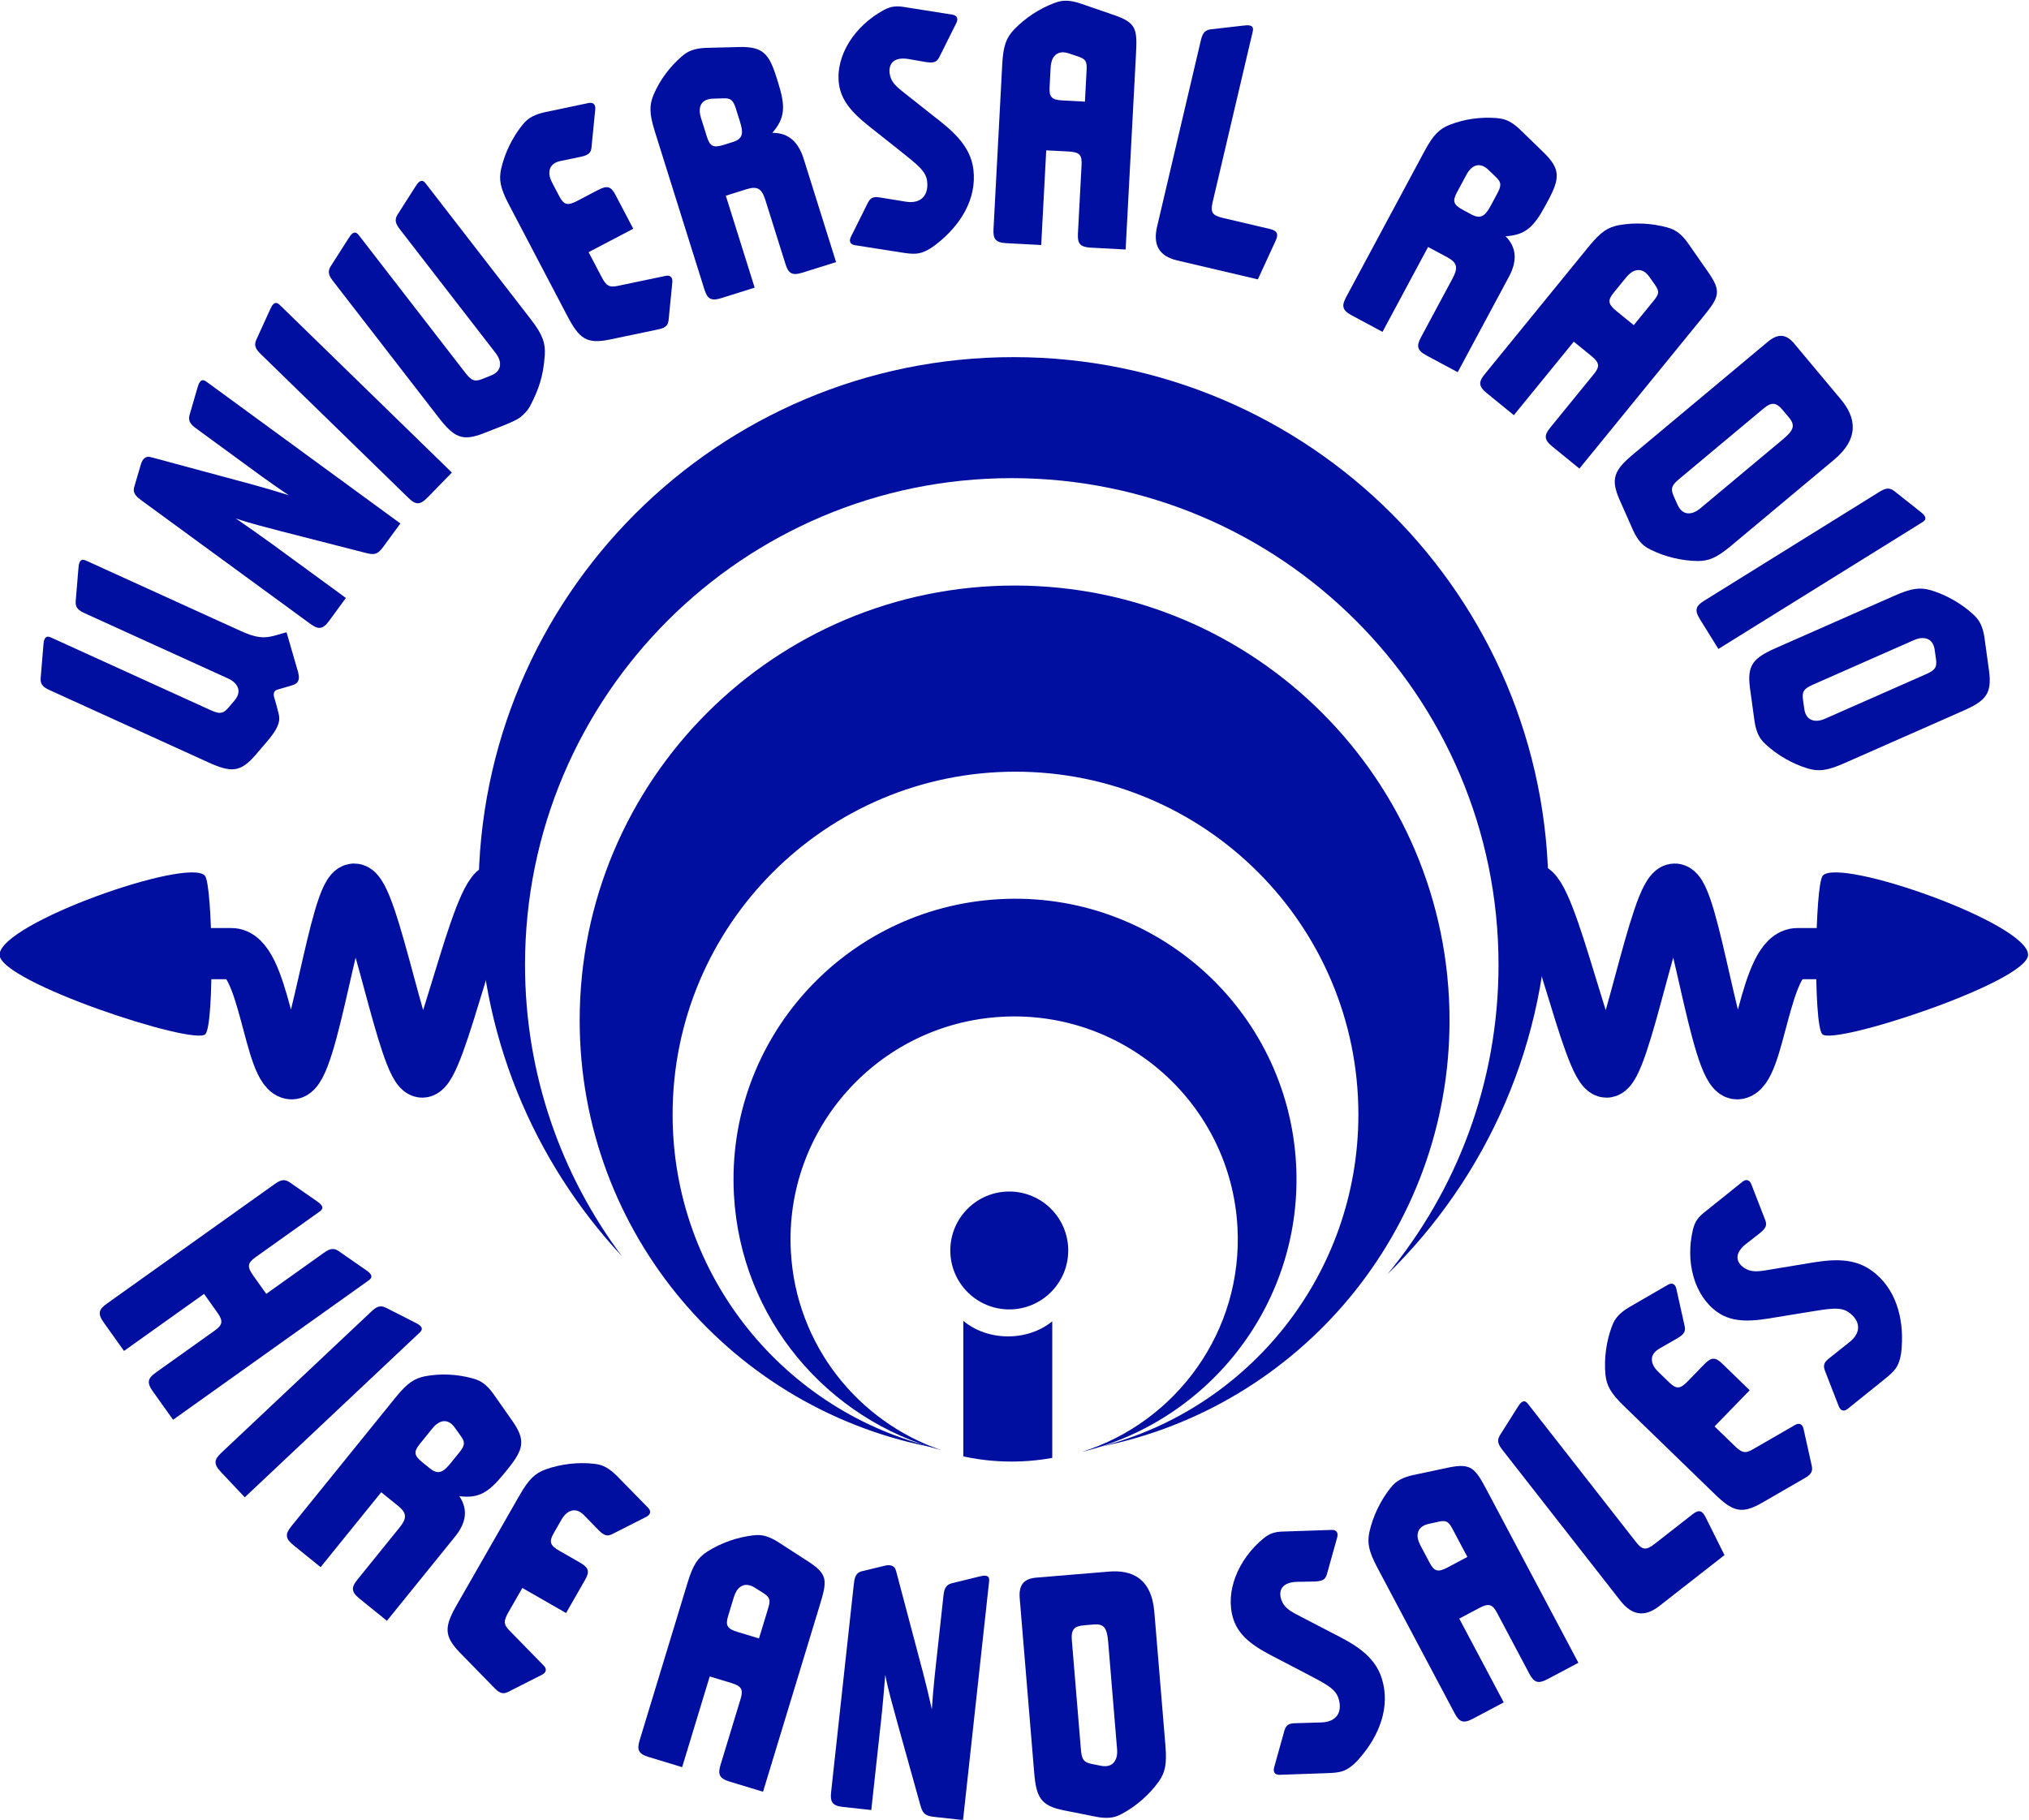 <?xml version="1.0" encoding="UTF-8" standalone="no"?>
<svg
   version="1.1"
   id="svg2"
   xml:space="preserve"
   width="422.618"
   height="379.128"
   viewBox="0 0 422.618 379.128"
   xmlns="http://www.w3.org/2000/svg"
   xmlns:svg="http://www.w3.org/2000/svg"
   xmlns:rdf="http://www.w3.org/1999/02/22-rdf-syntax-ns#"
   xmlns:cc="http://creativecommons.org/ns#"
   xmlns:dc="http://purl.org/dc/elements/1.1/"><defs
     id="defs6"><clipPath
       clipPathUnits="userSpaceOnUse"
       id="clipPath18"><path
         d="M 0,595.276 H 841.89 V 0 H 0 Z"
         id="path16" /></clipPath><clipPath
       clipPathUnits="userSpaceOnUse"
       id="clipPath130"><path
         d="M 0,595.276 H 841.89 V 0 H 0 Z"
         id="path128" /></clipPath><clipPath
       clipPathUnits="userSpaceOnUse"
       id="clipPath154"><path
         d="M 0,595.276 H 841.89 V 0 H 0 Z"
         id="path152" /></clipPath><clipPath
       clipPathUnits="userSpaceOnUse"
       id="clipPath174"><path
         d="m 385.064,247.196 c 0,-19.297 15.706,-34.941 35.08,-34.941 v 0 c 19.375,0 35.08,15.644 35.08,34.941 v 0 c 0,19.297 -15.705,34.94 -35.08,34.94 v 0 c -19.374,0 -35.08,-15.643 -35.08,-34.94"
         id="path172" /></clipPath><clipPath
       clipPathUnits="userSpaceOnUse"
       id="clipPath186"><path
         d="M 0,595.276 H 841.89 V 0 H 0 Z"
         id="path184" /></clipPath></defs><g
     id="g10"
     transform="matrix(1.333,0,0,-1.333,-349.355,587.432)"><g
       id="g12"><g
         id="g14"
         clip-path="url(#clipPath18)"><g
           id="g20"
           transform="translate(269.892,332.797)"><path
             d="m 0,0 c -0.928,0.422 -1.533,0.831 -1.459,1.862 l 0.425,5.133 c 0.037,0.516 0.083,0.761 0.183,0.982 0.202,0.441 0.496,0.507 1.042,0.258 L 25.093,-3.101 c 1.365,-0.621 1.957,-0.625 2.836,0.44 l 0.856,1.009 c 0.545,0.618 0.766,1.249 0.639,1.839 -0.156,0.671 -0.685,1.245 -1.614,1.667 L 5.475,12.021 c -0.929,0.423 -1.534,0.832 -1.46,1.863 l 0.426,5.133 c 0.037,0.516 0.082,0.761 0.183,0.982 0.201,0.44 0.495,0.507 1.041,0.258 L 29.748,9.294 c 2.458,-1.118 3.671,-1.205 5.324,-0.758 l 1.892,0.536 1.819,-6.287 C 38.968,2.034 38.897,1.734 38.772,1.458 38.621,1.127 38.411,0.957 37.719,0.739 L 35.667,0.142 C 35.08,0.01 34.824,-0.406 35.035,-1.102 c 0.304,-1.07 0.515,-1.765 0.735,-2.731 0.131,-0.725 0.014,-1.271 -0.262,-1.878 -0.302,-0.662 -0.818,-1.359 -1.412,-2.087 l -1.97,-2.299 c -2.385,-2.776 -3.838,-2.78 -7.442,-1.14 z"
             style="fill:#000f9f;fill-opacity:1;fill-rule:nonzero;stroke:none"
             id="path22" /></g><g
           id="g24"
           transform="translate(284.32,362.377)"><path
             d="m 0,0 c -0.823,0.602 -1.598,1.169 -1.245,2.262 l 0.999,3.398 c 0.082,0.316 0.213,0.596 0.32,0.743 0.43,0.587 0.863,0.57 1.358,0.433 L 17.384,2.53 C 18.506,2.235 21.077,1.481 22.887,0.908 21.495,1.851 20.055,2.829 18.796,3.75 l -10.46,7.648 c -0.92,0.674 -1.178,1.236 -0.955,2.049 l 1.223,4.213 c 0.14,0.497 0.235,0.729 0.378,0.924 0.286,0.392 0.587,0.396 1.072,0.042 L 40.321,-3.507 37.745,-7.029 C 36.958,-8.106 36.504,-8.524 35.068,-8.15 l -13.273,3.399 c -2.243,0.59 -5.199,1.325 -7.203,2.039 1.972,-1.367 3.897,-2.7 5.786,-4.08 l 11.429,-8.358 -2.611,-3.571 c -1.002,-1.37 -1.689,-1.393 -2.948,-0.473 z"
             style="fill:#000f9f;fill-opacity:1;fill-rule:nonzero;stroke:none"
             id="path26" /></g><g
           id="g28"
           transform="translate(302.862,385.31)"><path
             d="m 0,0 c -0.731,0.711 -1.162,1.301 -0.743,2.247 l 2.137,4.686 c 0.21,0.472 0.335,0.688 0.505,0.861 0.338,0.348 0.637,0.31 1.066,-0.108 l 26.862,-26.169 -3.806,-3.906 c -1.185,-1.215 -1.868,-1.142 -2.986,-0.053 z"
             style="fill:#000f9f;fill-opacity:1;fill-rule:nonzero;stroke:none"
             id="path30" /></g><g
           id="g32"
           transform="translate(314.157,396.707)"><path
             d="M 0,0 C -0.624,0.807 -0.968,1.45 -0.422,2.328 L 2.348,6.67 C 2.622,7.109 2.777,7.305 2.969,7.453 3.352,7.75 3.643,7.671 4.01,7.197 l 16.629,-21.494 c 0.918,-1.187 1.44,-1.466 2.715,-0.934 l 1.226,0.493 c 0.77,0.293 1.26,0.748 1.424,1.33 0.174,0.665 -0.027,1.42 -0.651,2.226 L 10.45,8.083 C 9.826,8.89 9.481,9.534 10.028,10.412 l 2.77,4.342 c 0.274,0.439 0.429,0.635 0.62,0.783 0.384,0.297 0.674,0.218 1.041,-0.256 L 30.906,-5.977 c 1.835,-2.373 2.259,-3.713 2.144,-5.546 -0.232,-3.365 -0.972,-5.379 -2.192,-7.764 -0.414,-0.851 -1.06,-1.503 -1.635,-1.947 -0.527,-0.408 -1.393,-0.774 -2.259,-1.141 l -3.404,-1.343 c -3.404,-1.345 -4.691,-0.672 -7.114,2.46 z"
             style="fill:#000f9f;fill-opacity:1;fill-rule:nonzero;stroke:none"
             id="path34" /></g><g
           id="g36"
           transform="translate(341.606,408.701)"><path
             d="m 0,0 c -1.394,2.657 -1.575,3.917 -1.222,5.592 0.583,2.541 1.79,4.936 3.278,6.8 0.53,0.685 1.01,1.072 1.601,1.382 0.536,0.281 1.237,0.513 1.91,0.664 l 6.903,1.451 c 0.808,0.153 1.088,-0.378 1.016,-1.026 L 12.9,8.933 C 12.831,8.151 12.485,7.767 11.327,7.499 L 8.118,6.832 C 7.309,6.679 6.746,6.316 6.484,5.772 6.196,5.147 6.262,4.368 6.736,3.465 L 7.851,1.339 c 0.724,-1.381 1.295,-1.556 2.797,-0.768 l 3.22,1.689 c 1.503,0.787 2.073,0.613 2.798,-0.769 l 2.759,-5.261 -6.978,-3.658 2.034,-3.879 c 0.697,-1.329 1.163,-1.694 2.51,-1.394 l 7.523,1.574 c 0.809,0.153 1.088,-0.378 1.016,-1.025 l -0.585,-5.93 c -0.073,-0.513 -0.23,-0.866 -0.766,-1.148 -0.323,-0.168 -0.754,-0.259 -1.374,-0.381 l -7.092,-1.483 c -3.586,-0.729 -4.735,0.158 -6.574,3.666 z"
             style="fill:#000f9f;fill-opacity:1;fill-rule:nonzero;stroke:none"
             id="path38" /></g><g
           id="g40"
           transform="translate(375.161,418.041)"><path
             d="M 0,0 1.446,0.454 C 3.122,0.98 3.066,1.969 2.527,3.687 L 1.917,5.633 C 1.504,6.949 1.129,7.334 -0.06,7.276 L -1.631,7.223 C -2.455,7.216 -3.073,6.959 -3.428,6.471 -3.782,5.982 -3.856,5.205 -3.551,4.231 L -2.617,1.254 C -2.149,-0.235 -1.619,-0.508 0,0 m -10.757,2.095 c -0.898,2.863 -0.852,4.135 -0.207,5.72 1.026,2.398 2.562,4.389 4.357,5.958 0.643,0.58 1.186,0.876 1.822,1.075 0.636,0.2 1.307,0.285 1.998,0.313 l 5.23,0.132 c 3.66,0.08 4.633,-0.998 5.819,-4.776 L 8.513,9.715 C 9.68,5.994 9.604,4.209 7.604,1.883 c 2.662,0.018 4.122,-1.598 4.893,-4.06 l 5.065,-16.144 -5.262,-1.651 c -1.618,-0.508 -2.185,-0.121 -2.652,1.368 l -3.126,9.96 c -0.556,1.776 -1.216,2.26 -2.952,1.716 l -3.237,-1.017 4.508,-14.369 -5.204,-1.633 c -1.62,-0.509 -2.187,-0.12 -2.654,1.368 z"
             style="fill:#000f9f;fill-opacity:1;fill-rule:nonzero;stroke:none"
             id="path42" /></g><g
           id="g44"
           transform="translate(395.049,403.689)"><path
             d="M 0,0 2.658,5.333 C 3.154,6.297 3.77,6.25 4.642,6.113 L 8.5,5.486 c 2.493,-0.426 3.66,1.042 3.404,3.186 -0.192,1.609 -1.532,2.597 -4.5,4.961 L 3.83,16.469 c -2.894,2.252 -5.338,4.317 -5.715,7.473 -0.527,4.409 2.464,8.996 6.99,11.47 0.575,0.311 1.102,0.494 1.583,0.551 0.662,0.08 1.158,0.018 1.781,-0.089 l 7.403,-1.17 c 0.811,-0.144 0.882,-0.74 0.585,-1.32 L 13.799,28.052 C 13.402,27.28 12.936,27.103 11.629,27.31 L 8.948,27.775 C 6.771,28.119 5.855,27.103 6.041,25.554 6.204,24.184 7.086,23.443 8.499,22.343 l 4.382,-3.464 c 2.826,-2.2 5.795,-4.564 6.251,-8.376 C 19.694,5.796 17.007,1.729 13.493,-1.046 12.435,-1.898 11.408,-2.504 10.325,-2.634 9.663,-2.712 8.859,-2.627 7.801,-2.452 L 0.585,-1.32 C -0.226,-1.175 -0.297,-0.579 0,0"
             style="fill:#000f9f;fill-opacity:1;fill-rule:nonzero;stroke:none"
             id="path46" /></g><g
           id="g48"
           transform="translate(431.862,429.592)"><path
             d="m 0,0 c 0.071,1.378 -0.027,1.804 -1.217,2.228 l -1.491,0.5 C -3.721,3.082 -4.518,2.944 -5.035,2.311 -5.357,1.967 -5.574,1.317 -5.614,0.539 l -0.163,-3.057 c -0.082,-1.557 0.319,-1.999 2.013,-2.088 l 3.509,-0.187 z m 0.659,-27.614 c -1.693,0.09 -2.088,0.652 -2.006,2.21 l 0.568,10.725 c 0.083,1.557 -0.318,1.999 -2.012,2.09 l -3.51,0.185 -0.785,-14.799 -5.446,0.289 c -1.694,0.091 -2.089,0.653 -2.007,2.21 L -13.177,1 c 0.159,2.996 0.646,4.172 1.806,5.432 1.799,1.887 4.059,3.33 6.29,4.172 0.805,0.318 1.417,0.406 2.083,0.371 0.665,-0.036 1.324,-0.191 1.979,-0.406 L 4.346,8.722 C 7.802,7.517 7.932,6.548 7.722,2.594 L 6.105,-27.903 Z"
             style="fill:#000f9f;fill-opacity:1;fill-rule:nonzero;stroke:none"
             id="path50" /></g><g
           id="g52"
           transform="translate(449.704,434.304)"><path
             d="M 0,0 C 0.233,0.992 0.516,1.666 1.543,1.794 L 6.661,2.38 C 7.174,2.444 7.424,2.447 7.66,2.392 8.132,2.281 8.254,2.006 8.116,1.422 l -6.27,-26.69 c -0.357,-1.519 -0.04,-2.024 1.611,-2.413 l 7.317,-1.717 c 1.298,-0.306 1.352,-0.872 0.942,-1.824 l -2.794,-6.061 -12.568,2.951 c -2.95,0.692 -3.832,2.501 -3.173,5.305 z"
             style="fill:#000f9f;fill-opacity:1;fill-rule:nonzero;stroke:none"
             id="path54" /></g><g
           id="g56"
           transform="translate(490.675,407.877)"><path
             d="M 0,0 1.334,-0.717 C 2.883,-1.548 3.552,-0.816 4.402,0.77 L 5.367,2.567 C 6.019,3.782 6.032,4.32 5.16,5.129 L 4.024,6.215 C 3.443,6.8 2.828,7.062 2.229,6.974 1.632,6.886 1.024,6.395 0.543,5.496 L -0.933,2.747 C -1.67,1.373 -1.496,0.802 0,0 m -6.022,9.156 c 1.418,2.643 2.359,3.499 3.945,4.146 2.431,0.943 4.929,1.237 7.305,1.052 0.863,-0.056 1.454,-0.237 2.042,-0.552 0.587,-0.316 1.118,-0.737 1.621,-1.21 l 3.751,-3.647 c 2.615,-2.562 2.524,-4.011 0.652,-7.5 L 12.896,0.705 C 11.052,-2.731 9.724,-3.925 6.661,-4.12 8.535,-6.011 8.4,-8.185 7.18,-10.458 l -8.001,-14.908 -4.86,2.608 c -1.496,0.802 -1.614,1.479 -0.877,2.853 l 4.938,9.198 c 0.88,1.64 0.765,2.45 -0.838,3.31 l -2.99,1.604 -7.121,-13.269 -4.806,2.58 c -1.496,0.802 -1.614,1.479 -0.877,2.853 z"
             style="fill:#000f9f;fill-opacity:1;fill-rule:nonzero;stroke:none"
             id="path58" /></g><g
           id="g60"
           transform="translate(520.398,393.588)"><path
             d="M 0,0 C 0.873,1.069 1.044,1.472 0.332,2.516 L -0.577,3.799 C -1.187,4.683 -1.911,5.041 -2.704,4.835 -3.167,4.748 -3.724,4.351 -4.217,3.746 L -6.151,1.374 c -0.986,-1.21 -0.922,-1.803 0.394,-2.875 l 2.725,-2.221 z m -15.755,-22.692 c -1.315,1.071 -1.303,1.758 -0.317,2.968 l 6.785,8.327 c 0.986,1.209 0.923,1.803 -0.393,2.875 l -2.725,2.22 -9.364,-11.49 -4.227,3.445 c -1.316,1.072 -1.303,1.759 -0.317,2.969 l 16.261,19.956 c 1.896,2.326 2.983,2.988 4.662,3.323 2.567,0.463 5.244,0.294 7.541,-0.34 C 2.99,11.342 3.535,11.053 4.052,10.632 4.569,10.21 5.01,9.696 5.413,9.135 L 8.655,4.481 C 10.735,1.469 10.27,0.61 7.769,-2.46 l -19.294,-23.678 z"
             style="fill:#000f9f;fill-opacity:1;fill-rule:nonzero;stroke:none"
             id="path62" /></g><g
           id="g64"
           transform="translate(523.634,363.074)"><path
             d="m 0,0 0.54,-1.207 c 0.321,-0.758 0.795,-1.231 1.383,-1.372 0.671,-0.15 1.419,0.08 2.201,0.735 L 17.016,8.929 c 1.657,1.385 2.023,2.164 0.973,3.42 l -0.971,1.162 C 16.007,14.72 15.288,14.831 14,13.753 L 0.832,2.749 C -0.319,1.786 -0.578,1.254 0,0 m 14.667,24.183 c 1.61,1.346 2.885,1.226 4.128,-0.262 L 26.102,15.18 C 28.395,12.437 29.103,9.158 25.004,5.734 L 8.936,-7.695 c -2.302,-1.925 -3.495,-2.368 -5.207,-2.378 -2.608,0.032 -5.204,0.705 -7.34,1.764 -0.783,0.373 -1.262,0.761 -1.69,1.272 -0.428,0.512 -0.762,1.101 -1.053,1.727 l -2.121,4.783 c -1.47,3.351 -0.847,4.662 2.192,7.202 z"
             style="fill:#000f9f;fill-opacity:1;fill-rule:nonzero;stroke:none"
             id="path66" /></g><g
           id="g68"
           transform="translate(555.689,363.775)"><path
             d="M 0,0 C 0.866,0.538 1.542,0.815 2.359,0.182 L 6.396,-3.017 C 6.805,-3.334 6.983,-3.508 7.112,-3.714 7.367,-4.126 7.26,-4.407 6.75,-4.724 l -31.848,-19.792 -2.879,4.633 c -0.896,1.441 -0.661,2.086 0.665,2.909 z"
             style="fill:#000f9f;fill-opacity:1;fill-rule:nonzero;stroke:none"
             id="path70" /></g><g
           id="g72"
           transform="translate(563.024,335.31)"><path
             d="M 0,0 C 1.373,0.605 1.77,1.045 1.561,2.41 L 1.376,3.72 C 1.278,4.538 0.954,5.124 0.429,5.421 -0.176,5.751 -0.957,5.738 -1.889,5.326 l -15.757,-6.951 c -1.373,-0.605 -1.769,-1.045 -1.561,-2.411 l 0.185,-1.309 c 0.098,-0.818 0.421,-1.404 0.947,-1.702 0.604,-0.329 1.385,-0.316 2.318,0.096 z m -27.495,-2.194 c -0.485,3.628 0.477,4.715 4.101,6.314 l 18.502,8.162 c 2.746,1.211 4.014,1.307 5.663,0.842 C 3.267,12.37 5.575,11.003 7.334,9.395 7.981,8.82 8.336,8.313 8.604,7.704 8.874,7.094 9.032,6.435 9.137,5.752 L 9.85,0.569 C 10.335,-3.059 9.371,-4.146 5.748,-5.745 l -18.503,-8.162 c -2.745,-1.21 -4.014,-1.306 -5.662,-0.842 -2.496,0.753 -4.805,2.12 -6.563,3.729 -0.648,0.576 -1.002,1.081 -1.271,1.691 -0.27,0.61 -0.429,1.269 -0.533,1.951 z"
             style="fill:#000f9f;fill-opacity:1;fill-rule:nonzero;stroke:none"
             id="path74" /></g><g
           id="g76"
           transform="translate(304.96,255.595)"><path
             d="m 0,0 c 0.831,0.592 1.487,0.911 2.343,0.33 l 4.231,-2.937 c 0.427,-0.29 0.617,-0.454 0.758,-0.651 0.281,-0.394 0.191,-0.682 -0.297,-1.03 l -9.968,-7.104 c -1.27,-0.905 -1.366,-1.494 -0.381,-2.876 l 2.04,-2.862 8.941,6.372 c 0.831,0.592 1.487,0.911 2.343,0.33 l 4.231,-2.937 c 0.428,-0.29 0.617,-0.453 0.758,-0.651 0.281,-0.394 0.191,-0.681 -0.297,-1.03 L -15.834,-36.809 -19,-32.367 c -0.985,1.382 -0.792,2.04 0.479,2.945 l 9.186,6.547 c 1.27,0.905 1.365,1.494 0.381,2.876 l -2.04,2.862 -12.508,-8.914 -3.165,4.442 c -0.985,1.38 -0.792,2.04 0.479,2.945 z"
             style="fill:#000f9f;fill-opacity:1;fill-rule:nonzero;stroke:none"
             id="path78" /></g><g
           id="g80"
           transform="translate(320.07,235.671)"><path
             d="M 0,0 C 0.743,0.699 1.35,1.104 2.276,0.646 L 6.867,-1.69 c 0.464,-0.23 0.674,-0.365 0.84,-0.541 0.332,-0.353 0.282,-0.65 -0.155,-1.062 l -27.294,-25.711 -3.739,3.971 c -1.164,1.234 -1.061,1.914 0.074,2.983 z"
             style="fill:#000f9f;fill-opacity:1;fill-rule:nonzero;stroke:none"
             id="path82" /></g><g
           id="g84"
           transform="translate(328.082,212.134)"><path
             d="m 0,0 1.178,-0.952 c 1.365,-1.106 2.158,-0.512 3.29,0.888 L 5.751,1.521 C 6.619,2.594 6.732,3.12 6.026,4.077 L 5.112,5.356 C 4.651,6.039 4.095,6.411 3.492,6.437 2.889,6.462 2.2,6.093 1.559,5.3 L -0.403,2.874 C -1.385,1.661 -1.319,1.067 0,0 m -4.207,10.119 c 1.887,2.332 2.972,2.998 4.649,3.339 2.565,0.472 5.072,0.295 7.371,-0.331 0.839,-0.215 1.386,-0.503 1.904,-0.922 0.518,-0.42 0.961,-0.933 1.366,-1.491 L 14.086,6.431 C 16.177,3.427 15.818,2.02 13.328,-1.06 L 12.799,-1.713 C 10.346,-4.744 8.819,-5.669 5.774,-5.29 7.262,-7.497 6.724,-9.608 5.101,-11.614 L -5.541,-24.769 -9.827,-21.3 c -1.319,1.068 -1.309,1.754 -0.328,2.967 l 6.566,8.116 c 1.17,1.446 1.208,2.265 -0.205,3.408 l -2.638,2.134 -9.471,-11.708 -4.24,3.431 c -1.318,1.067 -1.309,1.754 -0.327,2.967 z"
             style="fill:#000f9f;fill-opacity:1;fill-rule:nonzero;stroke:none"
             id="path86" /></g><g
           id="g88"
           transform="translate(343.269,206.988)"><path
             d="M 0,0 C 1.491,2.604 2.455,3.434 4.058,4.037 6.514,4.911 9.182,5.181 11.552,4.93 12.415,4.851 13,4.653 13.578,4.321 14.104,4.021 14.675,3.555 15.165,3.067 L 20.1,-1.972 c 0.564,-0.6 0.266,-1.121 -0.318,-1.409 l -5.314,-2.694 c -0.697,-0.362 -1.206,-0.278 -2.056,0.555 l -2.287,2.348 C 9.56,-2.572 8.952,-2.293 8.353,-2.364 7.67,-2.458 7.05,-2.933 6.543,-3.817 L 5.351,-5.899 C 4.575,-7.254 4.734,-7.829 6.207,-8.672 l 3.155,-1.807 c 1.472,-0.843 1.631,-1.419 0.856,-2.773 l -2.951,-5.154 -6.836,3.916 -2.177,-3.801 c -0.745,-1.302 -0.803,-1.891 0.175,-2.865 L 3.8,-26.653 c 0.564,-0.6 0.266,-1.12 -0.318,-1.409 l -5.314,-2.695 c -0.471,-0.214 -0.854,-0.271 -1.379,0.03 -0.316,0.181 -0.624,0.497 -1.06,0.954 l -5.063,5.181 c -2.543,2.632 -2.413,4.079 -0.445,7.515 z"
             style="fill:#000f9f;fill-opacity:1;fill-rule:nonzero;stroke:none"
             id="path90" /></g><g
           id="g92"
           transform="translate(382.074,189.201)"><path
             d="M 0,0 C 0.402,1.32 0.408,1.757 -0.647,2.454 L -1.975,3.297 C -2.873,3.883 -3.679,3.939 -4.335,3.449 -4.729,3.193 -5.096,2.614 -5.322,1.868 L -6.213,-1.06 c -0.454,-1.492 -0.17,-2.017 1.454,-2.51 l 3.363,-1.023 z m -5.982,-26.966 c -1.624,0.494 -1.873,1.134 -1.419,2.626 l 3.125,10.276 c 0.453,1.493 0.17,2.017 -1.454,2.511 l -3.363,1.022 -4.311,-14.179 -5.219,1.587 c -1.624,0.493 -1.872,1.133 -1.419,2.626 l 7.489,24.626 c 0.873,2.87 1.628,3.894 3.056,4.841 2.199,1.4 4.741,2.259 7.107,2.542 0.859,0.116 1.473,0.054 2.111,-0.14 0.638,-0.193 1.241,-0.503 1.826,-0.868 L 6.312,7.425 C 9.378,5.427 9.273,4.455 8.121,0.667 l -8.885,-29.219 z"
             style="fill:#000f9f;fill-opacity:1;fill-rule:nonzero;stroke:none"
             id="path94" /></g><g
           id="g96"
           transform="translate(395.478,192.919)"><path
             d="M 0,0 C 0.111,1.014 0.215,1.969 1.338,2.208 L 4.782,3.039 C 5.096,3.126 5.404,3.152 5.584,3.133 6.308,3.054 6.509,2.669 6.638,2.173 l 4.229,-15.974 c 0.305,-1.12 0.935,-3.723 1.341,-5.579 0.123,1.677 0.251,3.413 0.421,4.964 l 1.407,12.884 c 0.124,1.133 0.484,1.636 1.299,1.849 l 4.26,1.044 c 0.501,0.127 0.749,0.16 0.989,0.134 0.483,-0.053 0.637,-0.311 0.573,-0.907 l -4.073,-37.279 -4.337,0.473 c -1.326,0.145 -1.915,0.329 -2.308,1.761 L 6.761,-21.26 c -0.609,2.239 -1.448,5.168 -1.828,7.262 -0.201,-2.393 -0.394,-4.726 -0.649,-7.052 l -1.537,-14.076 -4.398,0.48 c -1.687,0.184 -2.05,0.767 -1.88,2.318 z"
             style="fill:#000f9f;fill-opacity:1;fill-rule:nonzero;stroke:none"
             id="path98" /></g><g
           id="g100"
           transform="translate(432.749,164.976)"><path
             d="M 0,0 1.299,-0.254 C 2.104,-0.428 2.763,-0.312 3.216,0.086 3.725,0.55 3.968,1.292 3.883,2.309 L 2.494,19.053 c -0.178,2.152 -0.604,2.9 -2.235,2.764 l -1.51,-0.125 c -1.57,-0.13 -2.074,-0.653 -1.936,-2.328 L -1.769,2.262 C -1.645,0.768 -1.358,0.249 0,0 m -11.331,25.915 c -0.173,2.093 0.658,3.064 2.591,3.225 l 11.354,0.941 c 3.563,0.295 6.652,-1.015 7.093,-6.336 L 11.438,2.875 C 11.686,-0.115 11.361,-1.347 10.384,-2.752 8.856,-4.865 6.812,-6.601 4.716,-7.737 3.961,-8.161 3.367,-8.331 2.702,-8.386 2.038,-8.441 1.364,-8.376 0.685,-8.252 l -5.132,1.02 c -3.587,0.726 -4.3,1.992 -4.627,5.938 z"
             style="fill:#000f9f;fill-opacity:1;fill-rule:nonzero;stroke:none"
             id="path102" /></g><g
           id="g104"
           transform="translate(461.18,164.483)"><path
             d="m 0,0 1.602,5.74 c 0.302,1.042 0.917,1.113 1.797,1.142 l 3.908,0.115 c 2.528,0.052 3.396,1.716 2.739,3.774 -0.493,1.542 -1.995,2.259 -5.357,4.02 L 0.644,16.9 c -3.268,1.664 -6.058,3.23 -7.026,6.259 -1.351,4.23 0.718,9.301 4.694,12.587 0.503,0.413 0.987,0.693 1.449,0.842 0.635,0.202 1.133,0.235 1.764,0.249 l 7.491,0.252 C 9.839,37.1 10.021,36.528 9.84,35.903 L 8.239,30.163 C 7.996,29.329 7.571,29.067 6.249,29.022 L 3.529,28.973 C 1.326,28.898 0.619,27.728 1.094,26.241 1.515,24.927 2.521,24.366 4.116,23.554 l 4.957,-2.575 c 3.193,-1.625 6.554,-3.385 7.723,-7.043 C 18.239,9.42 16.369,4.917 13.445,1.525 12.567,0.488 11.675,-0.301 10.636,-0.633 10.001,-0.836 9.195,-0.904 8.123,-0.932 L 0.824,-1.186 C 0.001,-1.196 -0.182,-0.625 0,0"
             style="fill:#000f9f;fill-opacity:1;fill-rule:nonzero;stroke:none"
             id="path106" /></g><g
           id="g108"
           transform="translate(489.117,201.588)"><path
             d="M 0,0 C -0.647,1.219 -0.951,1.533 -2.19,1.283 L -3.726,0.944 c -1.05,-0.217 -1.662,-0.746 -1.78,-1.555 -0.099,-0.461 0.05,-1.129 0.415,-1.819 l 1.435,-2.703 c 0.73,-1.378 1.302,-1.551 2.801,-0.755 l 3.104,1.647 z m 14.781,-23.338 c -1.499,-0.795 -2.127,-0.516 -2.857,0.861 l -5.034,9.49 c -0.732,1.378 -1.303,1.549 -2.802,0.755 L 0.983,-13.879 7.93,-26.973 3.112,-29.528 c -1.499,-0.795 -2.127,-0.517 -2.858,0.861 L -11.81,-5.926 c -1.406,2.651 -1.594,3.909 -1.249,5.587 0.571,2.544 1.767,4.944 3.244,6.816 0.527,0.686 1.005,1.077 1.594,1.389 0.589,0.312 1.235,0.519 1.908,0.672 l 5.548,1.177 C 2.818,10.461 3.429,9.698 5.284,6.199 l 14.315,-26.981 z"
             style="fill:#000f9f;fill-opacity:1;fill-rule:nonzero;stroke:none"
             id="path110" /></g><g
           id="g112"
           transform="translate(496.881,214.029)"><path
             d="M 0,0 C -0.629,0.804 -0.977,1.445 -0.435,2.326 L 2.313,6.684 C 2.585,7.124 2.738,7.32 2.93,7.47 3.312,7.768 3.603,7.69 3.972,7.218 l 16.889,-21.603 c 0.961,-1.229 1.554,-1.299 2.891,-0.254 l 5.92,4.628 c 1.051,0.822 1.526,0.508 2.012,-0.408 l 2.977,-5.974 -10.169,-7.949 c -2.388,-1.866 -4.351,-1.421 -6.125,0.848 z"
             style="fill:#000f9f;fill-opacity:1;fill-rule:nonzero;stroke:none"
             id="path114" /></g><g
           id="g116"
           transform="translate(515.847,220.917)"><path
             d="m 0,0 c -2.153,2.089 -2.719,3.229 -2.906,4.931 -0.24,2.596 0.16,5.248 0.991,7.482 0.29,0.816 0.626,1.334 1.09,1.813 0.423,0.434 1.014,0.873 1.608,1.226 l 6.106,3.533 c 0.72,0.399 1.151,-0.019 1.285,-0.656 L 9.469,12.513 C 9.647,11.749 9.438,11.275 8.422,10.658 L 5.581,9.023 C 4.86,8.626 4.438,8.105 4.359,7.507 4.281,6.823 4.587,6.104 5.318,5.394 L 7.041,3.723 C 8.161,2.637 8.758,2.648 9.939,3.866 l 2.533,2.61 c 1.181,1.217 1.778,1.229 2.898,0.143 l 4.263,-4.137 -5.487,-5.653 3.143,-3.05 c 1.077,-1.044 1.634,-1.246 2.82,-0.54 l 6.657,3.843 c 0.72,0.398 1.151,-0.02 1.286,-0.656 l 1.295,-5.817 c 0.09,-0.509 0.05,-0.893 -0.371,-1.329 -0.253,-0.26 -0.635,-0.481 -1.186,-0.791 l -6.275,-3.622 c -3.18,-1.812 -4.549,-1.328 -7.391,1.43 z"
             style="fill:#000f9f;fill-opacity:1;fill-rule:nonzero;stroke:none"
             id="path118" /></g><g
           id="g120"
           transform="translate(549.388,220.92)"><path
             d="M 0,0 -2.158,5.555 C -2.539,6.57 -2.09,6.994 -1.402,7.546 L 1.657,9.98 c 1.992,1.557 1.691,3.409 -0.068,4.662 -1.32,0.939 -2.951,0.614 -6.698,0.007 l -4.502,-0.736 c -3.614,-0.626 -6.785,-1.046 -9.375,0.799 -3.618,2.576 -4.999,7.875 -3.786,12.889 0.156,0.632 0.375,1.146 0.656,1.542 0.387,0.543 0.765,0.868 1.263,1.256 l 5.846,4.692 c 0.653,0.502 1.142,0.154 1.37,-0.455 l 2.158,-5.555 c 0.305,-0.812 0.123,-1.277 -0.91,-2.104 l -2.146,-1.671 c -1.72,-1.379 -1.584,-2.741 -0.314,-3.646 1.124,-0.801 2.266,-0.645 4.031,-0.34 l 5.51,0.911 c 3.53,0.612 7.276,1.217 10.404,-1.01 C 8.957,18.472 10.159,13.746 9.85,9.279 9.769,7.924 9.526,6.757 8.894,5.868 8.507,5.325 7.903,4.788 7.062,4.123 L 1.37,-0.455 C 0.718,-0.957 0.229,-0.609 0,0"
             style="fill:#000f9f;fill-opacity:1;fill-rule:nonzero;stroke:none"
             id="path122" /></g></g></g><g
       id="g124"><g
         id="g126"
         clip-path="url(#clipPath130)"><g
           id="g132"
           transform="translate(546.814,279.058)"><path
             d="M 0,0 C 1.665,-1.883 32.165,8.155 32.165,12.401 32.165,17.324 2.672,27.69 0.088,24.769 -1.14,23.381 -1.417,1.602 0,0"
             style="fill:#000f9f;fill-opacity:1;fill-rule:nonzero;stroke:none"
             id="path134" /></g><g
           id="g136"
           transform="translate(294.181,279.058)"><path
             d="m 0,0 c -1.665,-1.883 -32.165,8.155 -32.165,12.401 0,4.923 29.493,15.289 32.078,12.368 C 1.14,23.381 1.417,1.602 0,0"
             style="fill:#000f9f;fill-opacity:1;fill-rule:nonzero;stroke:none"
             id="path138" /></g><g
           id="g140"
           transform="translate(501.25,301.852)"><path
             d="m 0,0 c 3.321,0.01 8.997,-28.723 11.865,-28.723 2.869,0 7.679,28.593 10.65,28.593 2.969,0 6.404,-28.844 9.732,-28.861 3.562,-0.018 4.26,18.878 9.483,18.78 h 18.332"
             style="fill:none;stroke:#000f9f;stroke-width:8;stroke-linecap:butt;stroke-linejoin:round;stroke-miterlimit:10;stroke-dasharray:none;stroke-opacity:1"
             id="path142" /></g><g
           id="g144"
           transform="translate(339.933,301.852)"><path
             d="m 0,0 c -3.321,0.01 -8.996,-28.723 -11.865,-28.723 -2.869,0 -7.679,28.593 -10.649,28.593 -2.97,0 -6.404,-28.844 -9.733,-28.861 -3.561,-0.018 -4.259,18.878 -9.483,18.78 h -19.705"
             style="fill:none;stroke:#000f9f;stroke-width:8;stroke-linecap:butt;stroke-linejoin:round;stroke-miterlimit:10;stroke-dasharray:none;stroke-opacity:1"
             id="path146" /></g></g></g><g
       id="g148"><g
         id="g150"
         clip-path="url(#clipPath154)"><g
           id="g156"
           transform="translate(420.444,384.868)"><path
             d="m 0,0 c -46.166,0 -83.59,-37.424 -83.59,-83.59 0,-22.01 8.519,-42.019 22.423,-56.947 -9.518,12.7 -15.158,28.474 -15.158,45.567 0,42.005 34.052,76.057 76.057,76.057 42.006,0 76.058,-34.052 76.058,-76.057 0,-18.382 -6.521,-35.239 -17.375,-48.387 15.526,15.176 25.175,36.34 25.175,59.767 C 83.59,-37.424 46.166,0 0,0"
             style="fill:#000f9f;fill-opacity:1;fill-rule:nonzero;stroke:none"
             id="path158" /></g><g
           id="g160"
           transform="translate(420.62,349.169)"><path
             d="m 0,0 c -37.533,0 -67.96,-30.427 -67.96,-67.96 0,-33.373 24.064,-61.108 55.782,-66.85 -23.651,5.566 -41.262,26.789 -41.262,52.139 0,29.591 23.987,53.578 53.578,53.578 29.59,0 53.578,-23.987 53.578,-53.578 0,-25.014 -17.143,-46.021 -40.32,-51.922 31.116,6.222 54.563,33.687 54.563,66.633 C 67.959,-30.427 37.533,0 0,0"
             style="fill:#000f9f;fill-opacity:1;fill-rule:nonzero;stroke:none"
             id="path162" /></g><g
           id="g164"
           transform="translate(418.246,300.151)"><path
             d="m 0,0 c -24.254,-1.349 -42.825,-22.049 -41.48,-46.234 1.078,-19.387 14.631,-35.118 32.458,-39.906 -13.053,4.461 -22.753,16.442 -23.564,31.028 -1.069,19.214 13.686,35.659 32.955,36.731 19.268,1.071 35.756,-13.636 36.825,-32.85 0.902,-16.222 -9.474,-30.469 -24.322,-35.159 20.202,4.904 34.672,23.596 33.48,45.041 C 45.006,-17.163 24.254,1.349 0,0"
             style="fill:#000f9f;fill-opacity:1;fill-rule:nonzero;stroke:none"
             id="path166" /></g></g></g><g
       id="g168"><g
         id="g170"
         clip-path="url(#clipPath174)"><g
           id="g176"
           transform="translate(412.603,234.246)"><path
             d="M 0,0 V -22.626 H 13.899 V -0.074 C 12.119,-1.528 9.685,-2.428 6.996,-2.428 4.261,-2.428 1.787,-1.499 0,0"
             style="fill:#000f9f;fill-opacity:1;fill-rule:nonzero;stroke:none"
             id="path178" /></g></g></g><g
       id="g180"><g
         id="g182"
         clip-path="url(#clipPath186)"><g
           id="g188"
           transform="translate(428.999,245.246)"><path
             d="m 0,0 c 0,5.088 -4.125,9.213 -9.213,9.213 -5.088,0 -9.213,-4.125 -9.213,-9.213 0,-2.534 1.025,-4.829 2.681,-6.495 1.669,-1.678 3.979,-2.718 6.532,-2.718 2.51,0 4.782,1.007 6.444,2.635 C -1.062,-4.905 0,-2.578 0,0"
             style="fill:#000f9f;fill-opacity:1;fill-rule:nonzero;stroke:none"
             id="path190" /></g></g></g></g></svg>
